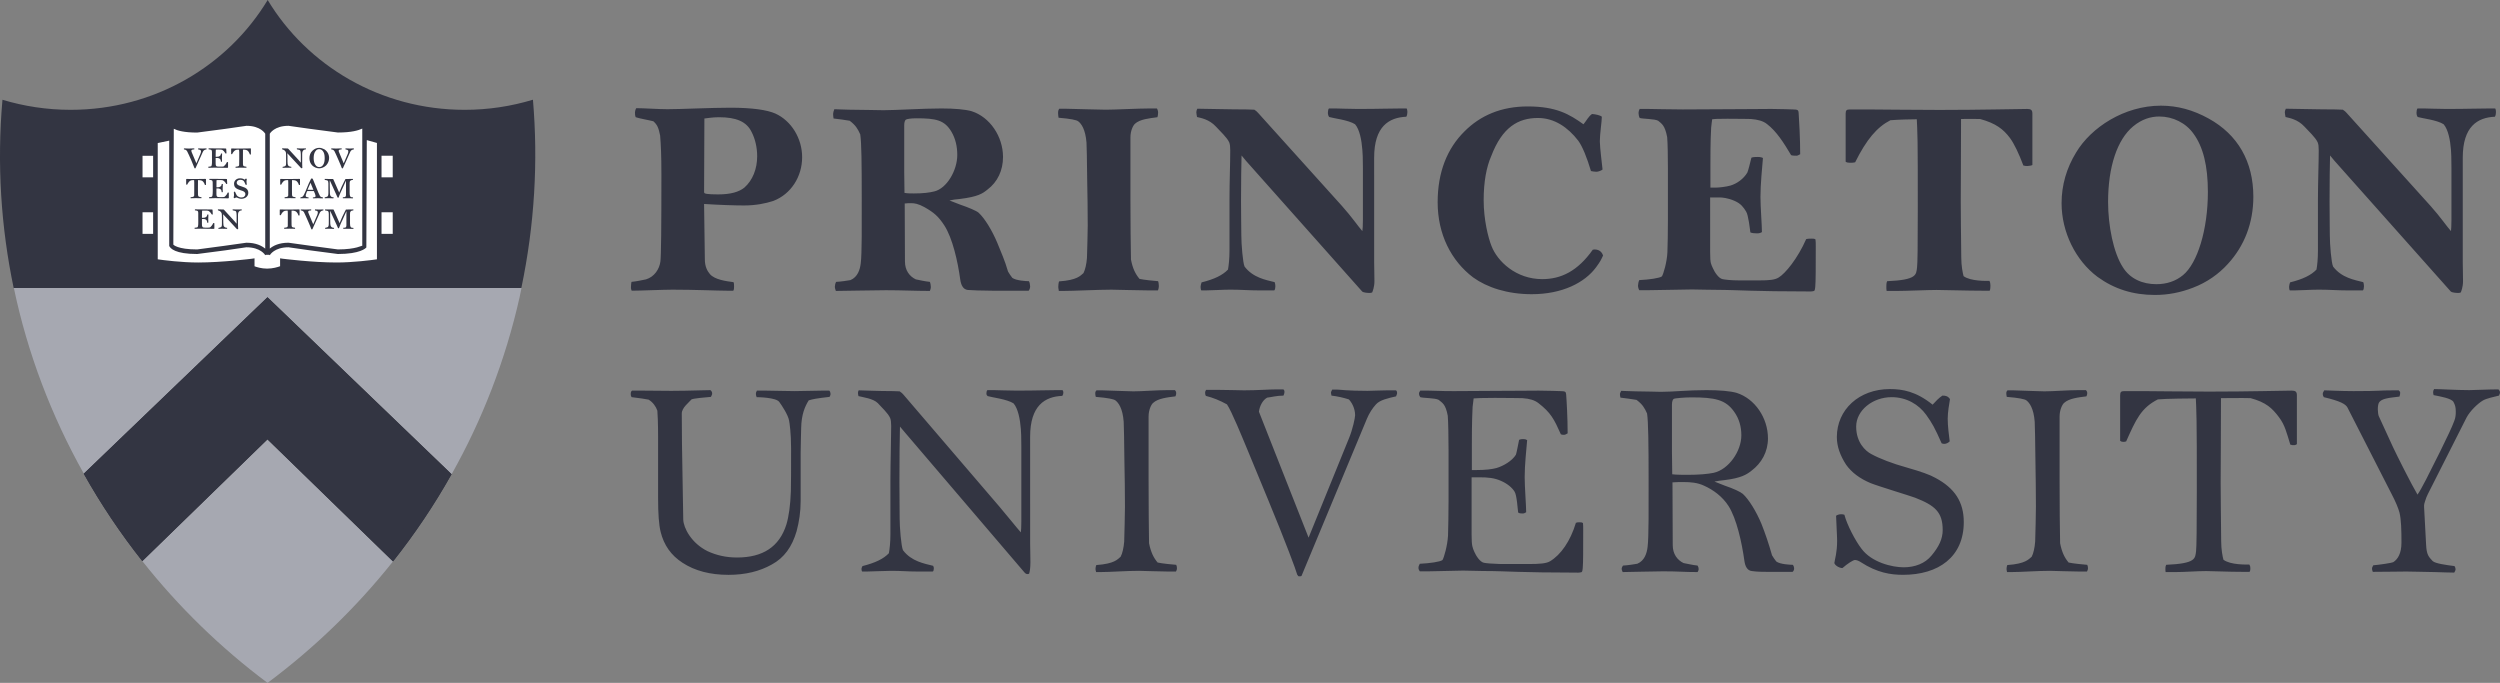 <?xml version="1.0" encoding="utf-8"?>
<!-- Generator: Adobe Illustrator 23.0.3, SVG Export Plug-In . SVG Version: 6.00 Build 0)  -->
<svg version="1.1" id="Layer_1" xmlns="http://www.w3.org/2000/svg" xmlns:xlink="http://www.w3.org/1999/xlink" x="0px" y="0px"
	 viewBox="0 0 800 218.523" enable-background="new 0 0 800 218.523" xml:space="preserve">
<rect x="0" y="0" width="800" height="218.523" fill="#808080" stroke="none"/>
<g>
	<path fill="#A6A8B1" d="M45.534,179.539c11.505,14.54,24.945,27.677,40.082,38.984c14.97-11.16,28.488-24.204,40.143-38.874
		L85.584,140.58L45.534,179.539z"/>
	<path fill="#A6A8B1" d="M26.846,151.601L85.625,95.13l58.896,56.617c9.778-17.385,17.205-36.413,21.776-56.745
		c0.208-0.97,0.377-1.923,0.586-2.882H4.426C8.812,113.053,16.438,133.079,26.846,151.601"/>
	<path fill="#333542" d="M26.808,151.601c5.479,9.765,11.745,19.106,18.729,27.946l40.051-38.965l40.176,39.068
		c6.942-8.74,13.206-18.061,18.72-27.9L85.588,95.13L26.808,151.601z"/>
	<path fill="#333542" d="M125.585,176.885L86.887,139.24l-1.299-1.248L84.3,139.24l-38.582,37.552
		c-6.128-7.944-11.713-16.285-16.605-24.85l56.475-54.225l56.579,54.385C137.237,160.738,131.657,169.061,125.585,176.885"/>
	<path fill="#333542" d="M85.588,95.14l58.896,56.617c-5.515,9.83-11.787,19.143-18.72,27.88L85.588,140.57l-40.051,38.966
		c-6.993-8.832-13.25-18.173-18.729-27.946L85.588,95.14 M85.588,100.256l-54.157,52.01c4.332,7.485,9.196,14.79,14.494,21.756
		l37.089-36.095l2.572-2.502l2.574,2.502l37.223,36.194c5.263-6.91,10.112-14.188,14.478-21.7L85.588,100.256z"/>
	<path fill="#333542" d="M170.541,31.907c-6.907,2.096-14.237,3.235-21.862,3.235c-26.874,0-50.356-14.116-63.022-35.141
		c-12.683,21.024-36.151,35.14-63.037,35.14c-7.603,0-14.939-1.139-21.83-3.215c-1.801,20.517-0.485,40.757,3.585,60.23h162.457
		C171.088,71.85,172.231,51.611,170.541,31.907"/>
	<g enable-background="new    ">
		<g>
			<g>
				<g>
					<defs>
						<rect id="SVGID_1_" x="45.622" y="39.289" width="80.046" height="47.214"/>
					</defs>
					<clipPath id="SVGID_2_">
						<use xlink:href="#SVGID_1_"  overflow="visible"/>
					</clipPath>
					<g clip-path="url(#SVGID_2_)">
						<g>
							<g>
								<defs>
									<rect id="SVGID_3_" x="45.622" y="39.289" width="80.055" height="47.214"/>
								</defs>
								<clipPath id="SVGID_4_">
									<use xlink:href="#SVGID_3_"  overflow="visible"/>
								</clipPath>
								<path clip-path="url(#SVGID_4_)" fill="#FFFFFF" d="M125.672,56.755v-6.91h-4.223v-4.867l-4.425-1.238h-0.322v-4.139
									c0,0-1.525,1.84-8.523,1.84c-6.641,0-10.531-2.145-15.797-2.145c-5.071,0-6.632,2.892-6.632,2.892v1.672h-0.181v-1.672
									c0,0-1.57-2.892-6.619-2.892c-5.279,0-9.169,2.155-15.801,2.155c-6.997,0-8.207-1.829-8.207-1.829v4.349h-0.286
									l-4.794,1.008v4.867h-4.25v6.91h4.25v11.17h-4.25v6.92h4.25v8.589c0,0,7.095,1.1,13.667,1.1
									c7.769,0,12.249-1.118,17.294-1.22v2.179c0,0,2.032,0.998,4.739,0.998c2.744,0,4.91-0.998,4.91-0.998v-2.179
									c5.034,0.102,9.525,1.22,17.33,1.22c6.544,0,13.649-1.1,13.649-1.1v-8.589h4.223v-6.92h-4.223v-11.17h4.222v-0.001H125.672z
									"/>
							</g>
						</g>
					</g>
				</g>
			</g>
		</g>
	</g>
	<path fill="#333542" d="M117.385,43.289l0.01-5.295l-1.281,1.351c-0.009,0.018-1.588,1.591-7.99,1.591l-8.675-1.155l-7.128-0.989
		c-3.912,0-5.862,1.6-6.726,2.56c-0.849-0.959-2.817-2.56-6.715-2.56l-7.122,1.007l-8.665,1.144c-6.302,0-7.617-1.505-7.626-1.515
		l-1.303-1.607l-0.018,2.043v3.631L49,44.576v39.697l0.623,0.092c0.074,0.018,7.233,1.118,13.793,1.118
		c6.471,0,14.138-0.849,16.563-1.127v1.792l0.397,0.213c0.093,0.044,2.222,1.081,5.082,1.081c2.864,0,5.128-1.035,5.22-1.081
		l0.425-0.203v-1.803c2.419,0.277,10.092,1.127,16.59,1.127c6.541,0,13.71-1.1,13.773-1.118l0.624-0.092V44.608L117.385,43.289z
		 M86.337,42.782c0.055-0.093,1.463-2.523,5.986-2.523l6.813,0.961l8.988,1.182c4.36,0,6.573-0.675,7.801-1.256V78.66
		c-0.083-0.184-1.86,1.155-7.801,1.155l-8.675-1.155l-7.128-0.99c-3.089,0-4.91,0.99-5.986,1.878V42.782H86.337z M55.612,41.209
		c1.182,0.591,3.304,1.213,7.483,1.213l8.979-1.184l6.809-0.978c4.484,0,5.903,2.403,5.991,2.523v36.784
		c-1.1-0.904-2.923-1.895-6.047-1.895l-7.122,1.001l-8.61,1.146c-6.302,0-7.617-1.515-7.626-1.536
		C55.469,78.28,55.603,43.713,55.612,41.209 M120.62,82.983c-1.807,0.261-7.557,1.018-12.925,1.018
		c-7.681,0-17.141-1.202-17.232-1.21l-0.832-0.13v2.531c-0.72,0.27-2.319,0.768-4.17,0.768c-1.829,0-3.321-0.497-4.013-0.747v-2.55
		l-0.823,0.13c-0.107,0.007-9.575,1.21-17.205,1.21c-5.377,0-11.136-0.758-12.942-1.018v-37.21c0.67-0.139,2.689-0.572,3.673-0.768
		v33.699c0.356,0.786,1.899,2.578,8.947,2.578l8.918-1.162l6.813-0.99c4.559,0,5.986,2.421,6.056,2.532l0.208-0.13h1.048l0.199,0.13
		c0.055-0.113,1.463-2.532,5.986-2.532l6.813,0.97l8.988,1.183c7.139,0,8.927-1.875,9.108-2.098l0.141-34.354
		c0.937,0.258,2.649,0.731,3.247,0.915v37.236h-0.003V82.983z"/>
	<path fill="#333542" d="M66.064,47.816c-0.578,0.044-0.956,0.35-1.127,0.738l-2.366,5.264c0,0-0.114,0.084-0.179,0.084
		c-0.079,0-0.172-0.084-0.218-0.249c-0.055-0.185-0.35-0.925-0.965-2.365l-0.766-1.709c-0.273-0.637-0.495-1.053-0.569-1.183
		c-0.273-0.47-0.614-0.525-0.992-0.58c-0.046-0.058-0.046-0.113-0.046-0.151c0-0.062,0-0.092,0.036-0.175h0.388
		c0.442,0,0.812,0.047,1.155,0.047c0.387,0,1.03-0.058,1.472-0.058h0.258c0.037,0.01,0.056,0.113,0.056,0.15
		c0,0.034,0,0.127-0.03,0.165c-0.286,0.037-0.937,0.021-0.937,0.425c0,0.083,0.01,0.251,0.056,0.35l1.551,3.697l1.299-3.058
		c0.162-0.353,0.181-0.657,0.181-0.815c0-0.35-0.259-0.497-0.892-0.58c-0.018-0.047-0.044-0.102-0.044-0.151
		c0-0.044,0.027-0.127,0.044-0.185h0.181c0.286,0,0.577,0.058,1.229,0.058c0.114,0,0.559-0.047,0.766-0.047h0.458
		c0.028,0.074,0.055,0.102,0.055,0.157C66.119,47.686,66.093,47.769,66.064,47.816"/>
	<path fill="#333542" d="M72.646,53.709c-1.889,0-2.91-0.044-3.168-0.044c-0.199,0-0.67-0.01-0.895-0.01
		c-0.258,0-0.864,0.037-1.525,0.037l-0.378-0.01c-0.028-0.055-0.028-0.083-0.028-0.138c0-0.047,0-0.113,0.009-0.185
		c0.514-0.037,0.869-0.12,0.956-0.194c0.102-0.129,0.181-0.387,0.209-0.953c0-0.285,0.009-0.6,0.009-0.932
		c0-0.48-0.009-1.063-0.009-1.737v-0.987c-0.019-0.683-0.351-0.683-1.063-0.768c-0.01-0.062-0.028-0.11-0.028-0.154
		c0-0.037,0.018-0.15,0.059-0.168h0.345c0.23,0,0.854,0.018,2.035,0.018c1.076,0,2.126,0.01,2.365,0.01
		c0.139,0,0.559,0.028,0.643,0.028c0.144,0,0.208,0.01,0.208,0.139l0.085,1.402c-0.085,0.056-0.102,0.074-0.176,0.074
		c-0.061,0-0.107,0-0.133-0.018c-0.425-0.712-0.624-0.86-0.946-1.093c-0.111-0.073-0.283-0.127-0.55-0.154
		c-0.084,0-0.301-0.021-0.832-0.021c-0.425,0-0.651,0.021-0.71,0.021c-0.065,0-0.056,0-0.085,0.248
		c-0.009,0.139-0.028,0.436-0.028,1.247v0.805h0.218c0.273,0,0.549-0.019,0.71-0.065c0.236-0.064,0.498-0.23,0.633-0.442
		c0.055-0.076,0.111-0.418,0.144-0.517c0.036-0.028,0.11-0.037,0.197-0.037c0.056,0,0.111,0.01,0.157,0.037
		c-0.019,0.248-0.055,0.731-0.055,1.33c0,0.313,0.028,0.978,0.028,1.238c-0.065,0.044-0.093,0.044-0.17,0.044
		c-0.046,0-0.129,0-0.181-0.007c-0.046-0.538-0.139-0.897-0.587-1.073c-0.245-0.11-0.443-0.138-0.698-0.138
		c-0.125,0-0.286,0.007-0.406,0.028v1.625c0,0.38,0.028,0.611,0.083,0.74c0.037,0.101,0.19,0.313,0.371,0.339
		c0.087,0.021,0.253,0.047,0.578,0.047h0.9c0.227,0,0.556-0.028,0.67-0.093c0.216-0.148,0.795-0.777,0.993-1.34
		c0.096-0.037,0.133-0.037,0.197-0.037c0.046,0,0.105,0.021,0.179,0.047v1.644C72.979,53.691,72.873,53.709,72.646,53.709"/>
	<path fill="#333542" d="M80.143,49.451c-0.046,0-0.107-0.019-0.172-0.019c-0.153-0.387-0.314-0.738-0.461-0.924
		c-0.259-0.325-0.504-0.526-1.155-0.602c-0.144-0.018-0.495-0.018-0.605-0.018l-0.009,2.751c0,0.434,0,0.932,0.009,1.884
		c0.018,0.72,0.328,0.72,1.076,0.823c0.046,0.073,0.055,0.138,0.055,0.175c0,0.065-0.009,0.093-0.037,0.159h-0.273
		c-0.424,0-1.299-0.028-1.57-0.028c-0.188,0-1.137,0.037-1.589,0.037c-0.037-0.076-0.046-0.076-0.046-0.168
		c0-0.037,0.009-0.102,0.028-0.165c1.002-0.074,1.104-0.249,1.131-0.572c0.033-0.196,0.033-1.027,0.033-1.857v-2.265
		c0-0.295-0.022-0.59-0.061-0.775c-0.199,0-0.803,0-0.965,0.076c-0.507,0.185-0.869,0.599-1.257,1.367
		c-0.046,0.007-0.125,0.007-0.153,0.007c-0.065,0-0.12-0.007-0.153-0.044v-1.608c0-0.139,0.013-0.185,0.181-0.185
		c0.153,0,0.378,0.018,0.683,0.018c0.227,0,1.137,0.01,2.268,0.01c1.497,0,2.605-0.037,2.888-0.037c0.153,0,0.253,0,0.304,0.055
		c0.019,0.028,0,0.139,0,0.222v1.598C80.272,49.431,80.198,49.451,80.143,49.451"/>
	<path fill="#333542" d="M65.761,59.206c-0.055,0-0.107-0.021-0.19-0.021c-0.133-0.387-0.289-0.738-0.461-0.922
		c-0.24-0.325-0.504-0.528-1.146-0.6c-0.151-0.021-0.503-0.021-0.605-0.021l-0.018,2.753c0,0.434,0,0.934,0.018,1.884
		c0.01,0.719,0.342,0.719,1.085,0.833c0.05,0.065,0.05,0.129,0.05,0.165c0,0.064,0,0.092-0.033,0.157h-0.273
		c-0.442,0-1.316-0.028-1.57-0.028c-0.188,0-1.136,0.037-1.607,0.037c-0.019-0.076-0.028-0.076-0.028-0.168
		c0-0.036,0.009-0.099,0.019-0.157c0.992-0.083,1.094-0.258,1.144-0.58c0.01-0.196,0.01-1.024,0.01-1.857v-2.262
		c0-0.298,0-0.591-0.037-0.777c-0.203,0-0.817,0-0.989,0.076c-0.498,0.185-0.849,0.6-1.238,1.367
		c-0.055,0.007-0.13,0.007-0.172,0.007c-0.055,0-0.101-0.007-0.148-0.044V57.44c0-0.139,0.028-0.185,0.188-0.185
		c0.157,0,0.375,0.018,0.68,0.018c0.234,0,1.144,0.01,2.281,0.01c1.474,0,2.602-0.037,2.882-0.037c0.153,0,0.253,0,0.305,0.055
		c0.018,0.03,0,0.139,0,0.222v1.598C65.875,59.185,65.815,59.206,65.761,59.206"/>
	<path fill="#333542" d="M72.876,63.463c-1.869,0-2.913-0.044-3.158-0.044c-0.199,0-0.661-0.01-0.906-0.01
		c-0.249,0-0.863,0.037-1.515,0.037l-0.369-0.01c-0.037-0.055-0.046-0.083-0.046-0.138c0-0.047,0-0.113,0.028-0.178
		c0.513-0.044,0.869-0.127,0.937-0.203c0.119-0.129,0.179-0.387,0.208-0.943c0.01-0.295,0.03-0.609,0.03-0.943
		c0-0.48-0.019-1.053-0.019-1.736c0-0.5-0.01-0.784-0.01-0.989c-0.018-0.673-0.332-0.673-1.039-0.765
		c-0.033-0.065-0.05-0.113-0.05-0.157c0-0.037,0.028-0.139,0.079-0.157h0.328c0.249,0,0.855,0.018,2.037,0.018
		c1.096,0,2.126,0.01,2.384,0.01c0.12,0,0.557,0.018,0.623,0.018c0.162,0,0.216,0.01,0.216,0.139l0.074,1.413
		c-0.074,0.047-0.101,0.065-0.175,0.065c-0.042,0-0.087,0-0.133-0.018c-0.406-0.712-0.605-0.849-0.947-1.09
		c-0.114-0.076-0.262-0.13-0.531-0.148c-0.082,0-0.299-0.021-0.849-0.021c-0.424,0-0.649,0.021-0.697,0.021
		c-0.079,0-0.07,0-0.096,0.24c0,0.148-0.009,0.433-0.009,1.245v0.805h0.197c0.283,0,0.56-0.018,0.713-0.064
		c0.253-0.065,0.498-0.23,0.642-0.443c0.046-0.074,0.111-0.418,0.133-0.517c0.056-0.028,0.13-0.047,0.196-0.047
		c0.068,0,0.133,0.019,0.17,0.047c-0.009,0.251-0.065,0.731-0.065,1.33c0,0.314,0.037,0.98,0.037,1.236
		c-0.074,0.047-0.083,0.047-0.172,0.047c-0.055,0-0.129,0-0.188-0.01c-0.046-0.535-0.12-0.897-0.587-1.073
		c-0.245-0.11-0.443-0.138-0.679-0.138c-0.125,0-0.291,0.007-0.415,0.028v1.635c0,0.378,0.028,0.6,0.074,0.731
		c0.05,0.099,0.199,0.311,0.371,0.342c0.087,0.018,0.262,0.044,0.577,0.044h0.921c0.225,0,0.535-0.028,0.651-0.093
		c0.236-0.148,0.812-0.775,1.011-1.34c0.079-0.037,0.133-0.037,0.181-0.037c0.046,0,0.125,0.021,0.179,0.047v1.644
		C73.21,63.446,73.103,63.463,72.876,63.463"/>
	<path fill="#333542" d="M77.26,63.61c-0.522,0-1.09-0.203-1.441-0.378c-0.055-0.027-0.175-0.055-0.234-0.055
		c-0.065,0-0.255,0.099-0.454,0.248c-0.151,0-0.323-0.073-0.369-0.193c0-0.119,0.126-0.507,0.126-0.758
		c0-0.148-0.052-0.86-0.059-1.008c0.059-0.093,0.17-0.138,0.268-0.138h0.101c0.133,0.268,0.388,0.943,0.578,1.21
		c0.397,0.442,0.965,0.655,1.382,0.655c0.465,0,0.812-0.083,1.011-0.305c0.286-0.277,0.351-0.442,0.351-0.747
		c0-0.222-0.046-0.425-0.181-0.565c-0.162-0.203-0.291-0.285-0.642-0.46c-0.286-0.13-1.238-0.371-1.589-0.565
		c-0.433-0.193-0.642-0.377-0.858-0.6c-0.268-0.332-0.36-0.784-0.36-1.136c0-0.999,0.786-1.757,1.908-1.757
		c0.421,0,0.992,0.058,1.487,0.434c0.101-0.11,0.236-0.24,0.369-0.35c0.179,0,0.299,0.099,0.319,0.165
		c-0.019,0.139-0.093,0.537-0.093,0.849c0,0.168,0.093,0.823,0.093,0.932c-0.064,0.028-0.139,0.076-0.245,0.076
		c-0.028,0-0.074-0.01-0.101-0.018c-0.181-0.305-0.341-0.815-0.531-1.09c-0.282-0.39-0.683-0.528-1.238-0.528
		c-0.615,0-1.118,0.397-1.118,0.924c0,0.51,0.415,0.758,0.758,0.915c0.262,0.092,0.577,0.222,0.937,0.332
		c0.461,0.157,0.812,0.277,0.992,0.371c0.725,0.38,1.03,0.915,1.03,1.646C79.454,62.873,78.416,63.61,77.26,63.61"/>
	<path fill="#333542" d="M68.267,73.237c-1.893,0-2.913-0.047-3.169-0.047c-0.197,0-0.673-0.007-0.9-0.007
		c-0.253,0-0.858,0.034-1.52,0.034L62.3,73.21c-0.033-0.055-0.033-0.084-0.033-0.139c0-0.044,0-0.12,0.013-0.185
		c0.508-0.034,0.869-0.12,0.953-0.193c0.107-0.139,0.181-0.387,0.208-0.953c0-0.285,0.009-0.6,0.009-0.932
		c0-0.48-0.009-1.063-0.009-1.737v-0.986c-0.019-0.685-0.347-0.685-1.057-0.768c-0.01-0.064-0.028-0.11-0.028-0.157
		c0-0.036,0.018-0.148,0.055-0.165h0.351c0.225,0,0.849,0.018,2.032,0.018c1.081,0,2.129,0.01,2.365,0.01
		c0.142,0,0.559,0.018,0.646,0.018c0.138,0,0.208,0.01,0.208,0.148l0.084,1.405c-0.084,0.047-0.102,0.074-0.181,0.074
		c-0.056,0-0.102,0-0.135-0.028c-0.425-0.703-0.623-0.849-0.941-1.082c-0.117-0.073-0.288-0.138-0.55-0.157
		c-0.087,0-0.305-0.018-0.832-0.018c-0.43,0-0.655,0.018-0.71,0.018c-0.065,0-0.056,0-0.085,0.251
		c-0.009,0.139-0.033,0.434-0.033,1.247v0.805h0.222c0.273,0,0.546-0.019,0.706-0.065c0.236-0.064,0.504-0.24,0.633-0.445
		c0.061-0.073,0.117-0.415,0.144-0.517c0.036-0.036,0.116-0.055,0.199-0.055c0.055,0,0.116,0.019,0.162,0.055
		c-0.019,0.249-0.055,0.722-0.055,1.33c0,0.314,0.028,0.97,0.028,1.239c-0.07,0.044-0.098,0.044-0.172,0.044
		c-0.046,0-0.133,0-0.179-0.01c-0.046-0.535-0.144-0.895-0.587-1.081c-0.245-0.102-0.443-0.129-0.703-0.129
		c-0.12,0-0.28,0.01-0.406,0.028v1.628c0,0.378,0.033,0.611,0.087,0.738c0.037,0.093,0.19,0.314,0.371,0.342
		c0.083,0.018,0.253,0.047,0.578,0.047h0.895c0.228,0,0.56-0.031,0.676-0.093c0.216-0.148,0.795-0.777,0.992-1.351
		c0.093-0.037,0.13-0.037,0.199-0.037c0.046,0,0.102,0.021,0.179,0.055v1.646C68.599,73.218,68.493,73.237,68.267,73.237"/>
	<path fill="#333542" d="M77.347,67.315c-0.637,0.028-1.182,0.38-1.182,1.386l-0.009,3.198c0,0.129,0.055,1.035,0.055,1.385
		c-0.107,0.047-0.208,0.093-0.253,0.093c-0.042,0-0.098-0.044-0.172-0.093l-4.392-4.729l0.042,0.962l0.019,1.745
		c0,0.13,0.028,0.463,0.055,0.713c0.03,0.394,0.153,0.514,0.325,0.654c0.208,0.193,0.563,0.251,0.832,0.279
		c0.028,0.044,0.037,0.093,0.037,0.138c0,0.019-0.01,0.113-0.056,0.168h-0.474c-0.406,0-0.716-0.01-1.133-0.01
		c-0.286,0-0.664,0.027-0.937,0.027h-0.208c-0.009-0.044-0.009-0.12-0.009-0.148c0-0.037,0-0.082,0.028-0.157
		c0.31-0.028,0.812-0.175,0.993-0.434c0.073-0.154,0.102-0.442,0.102-0.747v-2.236c0-0.36-0.019-0.546-0.03-0.898
		c-0.018-0.285-0.073-0.507-0.225-0.673c-0.009-0.047-0.151-0.185-0.301-0.332c-0.133-0.12-0.485-0.213-0.701-0.305
		c-0.03-0.055-0.037-0.129-0.037-0.129c0-0.055,0.009-0.13,0.037-0.175h0.16c0.133,0,0.812,0.037,1.325,0.037h0.301
		c0.055,0.028,0.162,0.083,0.188,0.138l3.255,3.556c0.246,0.258,0.563,0.627,0.735,0.858v-2.578c0-0.332-0.019-0.58-0.037-0.71
		c-0.028-0.259-0.074-0.5-0.181-0.657c-0.101-0.175-0.707-0.248-1.02-0.323c-0.037-0.055-0.037-0.129-0.037-0.193
		c0-0.03,0-0.064,0.019-0.129h0.188c0.299,0,0.795,0.044,1.096,0.044c0.749,0,0.974-0.028,1.353-0.028h0.248
		c0.028,0.055,0.028,0.113,0.028,0.157C77.375,67.205,77.375,67.27,77.347,67.315"/>
	<path fill="#333542" d="M97.884,47.787c-0.627,0.031-1.182,0.38-1.182,1.395v3.187c0,0.129,0.046,1.035,0.046,1.388
		c-0.087,0.044-0.208,0.099-0.253,0.099c-0.042,0-0.079-0.055-0.17-0.099l-4.392-4.73l0.059,0.97L92,51.73
		c0,0.141,0.028,0.463,0.046,0.712c0.046,0.399,0.153,0.517,0.325,0.666c0.225,0.185,0.587,0.24,0.832,0.268
		c0.028,0.044,0.037,0.102,0.037,0.147c0,0.021-0.01,0.102-0.037,0.159h-0.494c-0.388,0-0.707-0.01-1.131-0.01
		c-0.288,0-0.655,0.028-0.921,0.028h-0.208c-0.019-0.044-0.028-0.12-0.028-0.148s0-0.073,0.036-0.157
		c0.299-0.028,0.803-0.175,0.984-0.433c0.083-0.157,0.102-0.445,0.102-0.75v-2.225c0-0.371,0-0.554-0.019-0.906
		c-0.009-0.277-0.083-0.51-0.216-0.664c-0.028-0.047-0.153-0.196-0.319-0.342c-0.125-0.11-0.485-0.213-0.701-0.305
		c-0.01-0.055-0.03-0.129-0.03-0.129c0-0.046,0.019-0.127,0.03-0.175h0.17c0.125,0,0.803,0.037,1.316,0.037h0.301
		c0.055,0.028,0.162,0.092,0.199,0.138l3.264,3.556c0.246,0.258,0.559,0.627,0.725,0.86v-2.576c0-0.325-0.028-0.583-0.046-0.703
		c-0.009-0.268-0.074-0.507-0.181-0.666c-0.101-0.168-0.706-0.249-1.011-0.325c-0.028-0.055-0.046-0.127-0.046-0.182
		c0-0.03,0-0.074,0.036-0.139h0.19c0.305,0,0.784,0.047,1.085,0.047c0.74,0,0.989-0.03,1.362-0.03h0.231
		c0.027,0.065,0.046,0.123,0.046,0.157C97.93,47.675,97.91,47.741,97.884,47.787"/>
	<path fill="#333542" d="M104.354,52.934c-0.605,0.59-1.445,0.932-2.221,0.932c-0.74,0-1.589-0.316-2.176-0.888
		c-0.655-0.627-0.937-1.46-0.937-2.375c0-0.885,0.282-1.727,0.937-2.356c0.689-0.655,1.438-0.943,2.196-0.943
		c0.54,0,1.039,0.157,1.643,0.473c0.956,0.618,1.524,1.643,1.524,2.771C105.32,51.419,104.97,52.296,104.354,52.934 M103.343,48.378
		c-0.305-0.408-0.683-0.655-1.238-0.655c-0.523,0-0.855,0.24-1.155,0.655c-0.371,0.47-0.578,1.236-0.578,2.207
		c0,0.953,0.208,1.7,0.55,2.17c0.319,0.463,0.679,0.703,1.229,0.703c0.66,0,1.039-0.323,1.343-0.858
		c0.282-0.473,0.406-1.137,0.406-1.997C103.902,49.571,103.704,48.848,103.343,48.378"/>
	<path fill="#333542" d="M113.2,47.816c-0.557,0.044-0.937,0.35-1.103,0.738l-2.365,5.264c0,0-0.116,0.084-0.19,0.084
		c-0.077,0-0.181-0.084-0.222-0.249c-0.055-0.185-0.337-0.925-0.974-2.365l-0.752-1.709c-0.279-0.637-0.485-1.053-0.56-1.183
		c-0.295-0.47-0.623-0.525-0.992-0.58c-0.068-0.058-0.068-0.113-0.068-0.151c0-0.062,0-0.092,0.05-0.175h0.388
		c0.433,0,0.803,0.047,1.14,0.047c0.388,0,1.035-0.058,1.487-0.058h0.243c0.062,0.01,0.08,0.113,0.08,0.15
		c0,0.034,0,0.127-0.043,0.165c-0.289,0.037-0.932,0.021-0.932,0.425c0,0.083,0,0.251,0.055,0.35l1.543,3.697l1.312-3.058
		c0.142-0.353,0.163-0.657,0.163-0.815c0-0.35-0.255-0.497-0.888-0.58c-0.018-0.047-0.037-0.102-0.037-0.151
		c0-0.044,0.019-0.127,0.037-0.185h0.179c0.283,0,0.578,0.058,1.238,0.058c0.107,0,0.559-0.047,0.777-0.047h0.452
		c0.028,0.074,0.034,0.102,0.034,0.157C113.255,47.686,113.248,47.769,113.2,47.816"/>
	<path fill="#333542" d="M95.847,59.206c-0.056,0-0.102-0.021-0.184-0.021c-0.133-0.387-0.296-0.738-0.465-0.922
		c-0.237-0.325-0.498-0.528-1.147-0.6c-0.147-0.021-0.498-0.021-0.605-0.021l-0.018,2.753c0,0.434,0,0.934,0.018,1.884
		c0.009,0.719,0.342,0.719,1.09,0.833c0.046,0.065,0.046,0.129,0.046,0.165c0,0.064,0,0.092-0.028,0.157h-0.277
		c-0.443,0-1.312-0.028-1.567-0.028c-0.188,0-1.136,0.037-1.611,0.037c-0.019-0.076-0.027-0.076-0.027-0.168
		c0-0.036,0.009-0.099,0.019-0.157c0.992-0.083,1.098-0.258,1.144-0.58c0.009-0.196,0.009-1.024,0.009-1.857v-2.262
		c0-0.298,0-0.591-0.036-0.777c-0.199,0-0.814,0-0.984,0.076c-0.504,0.185-0.849,0.6-1.239,1.367
		c-0.059,0.007-0.133,0.007-0.17,0.007c-0.056,0-0.107-0.007-0.153-0.044V57.44c0-0.139,0.028-0.185,0.188-0.185
		c0.162,0,0.378,0.018,0.679,0.018c0.242,0,1.146,0.01,2.283,0.01c1.478,0,2.6-0.037,2.886-0.037c0.148,0,0.255,0,0.301,0.055
		c0.018,0.03,0,0.139,0,0.222v1.598C95.962,59.185,95.908,59.206,95.847,59.206"/>
	<path fill="#333542" d="M103.317,63.474h-0.495c-0.308,0-0.679-0.047-1.048-0.047c-0.596,0-1.334,0.047-1.626,0.047
		c-0.028-0.037-0.046-0.093-0.046-0.175c0-0.028,0.019-0.093,0.036-0.129c0.605-0.028,0.841-0.13,0.841-0.38
		c0-0.099,0-0.302-0.19-0.803c-0.19-0.463-0.282-0.666-0.334-0.784c-0.018-0.047-0.036-0.065-0.166-0.065h-1.967
		c-0.125,0.148-0.286,0.591-0.458,1.192c-0.046,0.157-0.046,0.305-0.046,0.36c0,0.202,0.19,0.433,0.882,0.452
		c0.046,0.065,0.046,0.129,0.046,0.157c0,0.055,0,0.099-0.019,0.157h-0.17c-0.467,0-0.587-0.031-1.081-0.031
		c-0.319,0-1.076,0.031-1.33,0.031c-0.024-0.058-0.043-0.076-0.043-0.141c0-0.037,0-0.083,0.043-0.147
		c0.365-0.093,0.707-0.185,0.887-0.473c0.098-0.127,0.425-0.71,0.786-1.604c0.351-0.833,0.775-1.886,0.956-2.32
		c0.255-0.546,0.351-0.72,0.436-0.904c0.125-0.279,0.276-0.556,0.322-0.655c0.065-0.076,0.199-0.113,0.255-0.113
		c0.096,0,0.227,0.055,0.273,0.13c0.061,0.11,0.125,0.23,0.142,0.305c0.36,0.86,0.642,1.625,1.1,2.688
		c0.227,0.537,0.337,0.888,0.587,1.442c0.172,0.35,0.273,0.627,0.443,0.943c0.236,0.47,0.605,0.47,0.983,0.572
		c0.009,0.044,0.055,0.092,0.055,0.136C103.372,63.38,103.343,63.409,103.317,63.474 M99.379,58.521h-0.018
		c-0.135,0.251-0.362,0.777-0.443,1.018c-0.323,0.803-0.449,1.081-0.504,1.19h1.857C100.138,60.35,99.652,59.213,99.379,58.521"/>
	<path fill="#333542" d="M112.942,63.463l-2.528-0.028h-0.692c-0.018-0.055-0.037-0.12-0.037-0.157c0-0.083,0.019-0.093,0.052-0.157
		c0.138-0.007,0.47,0,0.623-0.062c0.262-0.113,0.36-0.371,0.36-0.75v-3.62v-0.86h-0.012l-1.322,2.92
		c-0.153,0.311-0.322,0.654-0.465,1.007c-0.299,0.673-0.452,1.136-0.546,1.413c-0.052,0.11-0.144,0.11-0.199,0.11
		c-0.087,0-0.142-0.028-0.188-0.165c-0.172-0.38-0.296-0.627-0.351-0.777l-2.072-4.572h-0.046v1.165l0.046,2.91
		c0,0.895,0.457,1.313,1.164,1.313c0.028,0.044,0.061,0.127,0.061,0.147c0,0.037-0.01,0.093-0.042,0.148
		c-0.046,0-0.19,0.018-0.319,0.018c-0.089,0-0.541-0.044-1.21-0.044c-0.181,0-0.577,0.018-0.873,0.018h-0.425
		c-0.019-0.055-0.028-0.099-0.028-0.157c0-0.007,0.009-0.083,0.028-0.127c0.181-0.037,0.786-0.185,0.91-0.316
		c0.13-0.139,0.253-0.387,0.253-1.017v-1.457v-1.737c-0.018-0.507-0.074-0.712-0.323-0.878c-0.102-0.065-0.491-0.11-0.823-0.168
		c-0.037-0.055-0.046-0.12-0.046-0.165c0-0.037,0.009-0.102,0.046-0.168c0.236,0,0.67,0.027,1.109,0.027h1.511
		c0.07,0.037,0.087,0.076,0.133,0.159l1.853,4.212l0.332-0.839c0.296-0.676,0.712-1.711,1.297-2.79
		c0.139-0.249,0.292-0.562,0.38-0.729l2.366-0.037c0.028,0.055,0.055,0.102,0.055,0.157s-0.01,0.092-0.047,0.147
		c-0.258,0.055-0.7,0.055-0.918,0.408c-0.076,0.13-0.126,0.23-0.126,0.738v3.012c0,1.155,0.295,1.275,0.43,1.351
		c0.073,0.055,0.433,0.093,0.633,0.093c0.028,0.062,0.044,0.099,0.044,0.165C112.987,63.391,112.96,63.409,112.942,63.463"/>
	<path fill="#333542" d="M95.704,68.971c-0.055,0-0.101-0.021-0.19-0.021c-0.129-0.387-0.291-0.738-0.463-0.915
		c-0.234-0.322-0.504-0.525-1.144-0.611c-0.153-0.018-0.5-0.018-0.605-0.018l-0.019,2.753c0,0.445,0,0.943,0.019,1.895
		c0.009,0.72,0.341,0.72,1.09,0.823c0.046,0.065,0.046,0.138,0.046,0.175c0,0.065,0,0.093-0.028,0.157h-0.277
		c-0.443,0-1.312-0.027-1.571-0.027c-0.188,0-1.131,0.034-1.607,0.034c-0.018-0.073-0.028-0.073-0.028-0.165
		c0-0.037,0.009-0.11,0.019-0.168c0.992-0.073,1.098-0.248,1.144-0.572c0.01-0.203,0.01-1.024,0.01-1.858V68.18
		c0-0.285,0-0.58-0.037-0.775c-0.199,0-0.812,0-0.984,0.083c-0.504,0.185-0.849,0.602-1.236,1.367
		c-0.059,0.012-0.133,0.012-0.172,0.012c-0.059,0-0.107-0.01-0.153-0.047v-1.607c0-0.138,0.027-0.193,0.19-0.193
		c0.162,0,0.378,0.018,0.679,0.018c0.24,0,1.144,0.021,2.281,0.021c1.474,0,2.602-0.047,2.888-0.047c0.148,0,0.253,0,0.301,0.065
		c0.018,0.028,0,0.138,0,0.222v1.598C95.819,68.95,95.764,68.971,95.704,68.971"/>
	<path fill="#333542" d="M103.444,67.343c-0.559,0.047-0.937,0.353-1.109,0.741l-2.365,5.254c0,0-0.11,0.093-0.188,0.093
		c-0.074,0-0.181-0.093-0.218-0.248c-0.055-0.194-0.341-0.925-0.974-2.365l-0.758-1.709c-0.274-0.637-0.48-1.053-0.554-1.183
		c-0.295-0.48-0.627-0.528-0.998-0.583c-0.065-0.055-0.065-0.11-0.065-0.147c0-0.065,0-0.102,0.046-0.175h0.388
		c0.439,0,0.803,0.037,1.144,0.037c0.387,0,1.03-0.047,1.487-0.047h0.245c0.055,0.01,0.074,0.102,0.074,0.148
		c0,0.037,0,0.129-0.037,0.168c-0.291,0.037-0.937,0.018-0.937,0.425c0,0.073,0,0.251,0.061,0.35l1.539,3.687l1.316-3.049
		c0.142-0.35,0.162-0.655,0.162-0.812c0-0.35-0.253-0.507-0.892-0.583c-0.018-0.044-0.037-0.099-0.037-0.147
		c0-0.046,0.019-0.138,0.037-0.185h0.181c0.286,0,0.578,0.047,1.242,0.047c0.101,0,0.559-0.037,0.777-0.037h0.452
		c0.028,0.065,0.037,0.093,0.037,0.157C103.502,67.213,103.492,67.298,103.444,67.343"/>
	<path fill="#333542" d="M113.073,73.237l-2.51-0.028h-0.706c-0.025-0.055-0.025-0.12-0.025-0.157c0-0.092,0-0.102,0.033-0.168
		c0.148-0.007,0.473,0,0.643-0.055c0.245-0.11,0.342-0.371,0.342-0.747V68.46c0,0,0.018-0.673,0.018-0.857h-0.028l-1.308,2.91
		c-0.17,0.322-0.323,0.664-0.483,1.014c-0.292,0.664-0.454,1.137-0.547,1.405c-0.028,0.12-0.133,0.12-0.197,0.12
		c-0.079,0-0.135-0.027-0.19-0.175c-0.162-0.38-0.279-0.62-0.334-0.777l-2.092-4.563h-0.046v1.162l0.046,2.91
		c0.024,0.888,0.458,1.302,1.182,1.302c0.033,0.047,0.042,0.139,0.042,0.157c0,0.037,0,0.092-0.031,0.147
		c-0.056,0-0.176,0.021-0.329,0.021c-0.087,0-0.531-0.047-1.192-0.047c-0.199,0-0.596,0.021-0.882,0.021h-0.417
		c-0.028-0.055-0.046-0.102-0.046-0.157c0-0.009,0.019-0.092,0.046-0.139c0.162-0.034,0.775-0.175,0.91-0.302
		c0.111-0.139,0.236-0.39,0.236-1.017l0.009-1.471l-0.009-1.727c-0.018-0.507-0.065-0.71-0.323-0.878
		c-0.101-0.073-0.491-0.12-0.812-0.165c-0.037-0.055-0.056-0.12-0.056-0.168c0-0.036,0.019-0.11,0.056-0.175
		c0.225,0,0.683,0.028,1.098,0.028h1.533c0.046,0.037,0.074,0.084,0.111,0.168l1.857,4.203l0.345-0.839
		c0.277-0.666,0.712-1.7,1.297-2.79c0.126-0.24,0.283-0.554,0.38-0.729l2.345-0.037c0.03,0.055,0.074,0.113,0.074,0.168
		s-0.028,0.093-0.065,0.148c-0.236,0.044-0.692,0.044-0.9,0.405c-0.074,0.12-0.142,0.233-0.142,0.74v3.012
		c0,1.155,0.295,1.275,0.437,1.348c0.065,0.047,0.425,0.083,0.624,0.083c0.044,0.065,0.055,0.113,0.055,0.178
		C113.128,73.163,113.099,73.182,113.073,73.237"/>
	<path fill="#333542" d="M798.707,35.823c0-0.314-0.073-0.878-0.24-1.116h-1.847c-4.028,0-6.586,0.157-13.839,0.157
		c-2.493,0-6.208-0.157-7.076-0.157h-2.087c-0.261,0.157-0.333,1.045-0.333,1.367c0,0.405,0.073,1.042,0.405,1.374
		c1.294,0.408,6.191,0.943,8.276,2.32c1.46,1.7,2.108,5.063,2.348,8.213c0.073,1.192,0.148,2.403,0.148,5.7v16.812
		c0,1.933-0.076,2.578-0.148,3.464c-1.379-1.533-3.298-4.425-6.521-8.038l-26.865-29.781c-0.24-0.316-0.719-0.722-1.217-1.035
		c-0.637,0-1.764-0.083-2.402-0.083c-5.154,0-14.485-0.233-15.836-0.233c-0.175,0.314-0.333,0.795-0.333,1.116
		c0,0.168,0.157,1.296,0.233,1.543c1.21,0.305,3.86,0.713,6.032,3.051c1.291,1.439,3.544,3.456,4.256,5.063
		c0.258,0.583,0.333,1.45,0.333,2.576c0,4.166-0.251,10.049-0.251,15.666v16.35c0,2.652-0.219,4.75-0.468,6.108
		c-1.691,1.774-4.261,3.058-8.453,4.102c-0.148,0.415-0.314,1.042-0.314,1.439c0,0.251,0.076,1.063,0.24,1.128h1.534
		c1.607,0,5.301-0.24,7.712-0.24c3.547,0,5.951,0.24,9.247,0.24h4.84c0.314-0.065,0.387-1.045,0.387-1.358
		c0-0.325-0.073-0.97-0.239-1.285c-2.809-0.72-6.91-1.376-9.643-4.987c-0.572-1.21-1.045-7.171-1.045-9.987
		c0-2.568-0.083-6.097-0.083-10.854c0-6.355,0.083-11.897,0.159-14.704c0.488,0.553,1.042,1.272,1.451,1.745l37.163,41.763
		c0.397,0.399,1.847,0.48,2.253,0.48c0.39,0,0.637,0,0.969-0.157c0.148-0.397,0.712-1.7,0.712-3.61c0-2.338-0.083-4.768-0.083-5.961
		V50.467c0-10.06,4.757-12.868,10.3-13.118C798.635,36.941,798.707,36.231,798.707,35.823 M706.522,61.403
		c0,12.147-3.368,22.865-7.952,26.635c-2.347,1.941-5.229,2.9-8.545,2.9c-4.499,0-8.434-1.774-10.69-5.387
		c-3.048-4.664-4.747-13.357-4.747-20.922c0-11.188,2.882-19.955,8.056-24.222c2.735-2.244,5.525-3.122,8.352-3.122
		c4.36,0,8.534,2.087,10.955,5.543C705.001,47.011,706.522,53.043,706.522,61.403 M721.07,62.939
		c0-11.252-4.971-19.853-14.316-25.016c-4.98-2.745-9.961-4.109-15.271-4.109c-11.742,0-22.367,7.003-27.124,14.976
		c-3.058,4.987-4.655,10.447-4.655,16.23c0,9.258,4.499,18.347,11.502,23.574c5.31,3.872,11.342,5.792,18.345,5.792
		c4.266,0,8.287-0.795,12.221-2.327c4.434-1.69,8.213-4.349,11.188-7.649C718.191,78.698,721.07,71.381,721.07,62.939
		 M650.365,52.803V36.387c0-1.21-0.461-1.522-1.68-1.522c-2.412,0-15.114,0.313-27.991,0.313c-9.977,0-18.262-0.154-22.761-0.154
		h-5.967c-1.035,0-1.358,0.248-1.358,1.365v15.364c0.323,0.248,0.878,0.332,1.293,0.332c0.323,0,1.451,0,1.764-0.178
		c3.62-7.297,7.003-11.25,11.261-13.429c2.412-0.222,7.159-0.314,8.451-0.314c0.076,0.888,0.159,3.705,0.243,7.067
		c0.073,5.801,0.073,8.294,0.073,21.967c0,11.842-0.073,17.137-0.24,18.419c-0.316,2.246,0.083,3.955-9.569,4.363
		c-0.251,0.551-0.251,1.19-0.251,1.826c0,0.325,0,0.98,0.093,1.296h3.122c2.983,0,9.984-0.316,12.887-0.316
		c2.326,0,9.809,0.24,14.707,0.24h2.252c0.24-0.397,0.24-1.285,0.24-1.683c0-0.498-0.073-1.053-0.313-1.457
		c-0.888,0-6.041,0.154-8.276-1.525c-0.251-0.888-0.74-3.214-0.74-6.042c-0.073-8.683-0.164-11.972-0.164-17.772
		c0-7.485,0.093-12.547,0.093-26.468c1.125,0,3.702-0.076,6.103,0c4.997,1.367,7.418,3.223,9.581,6.115
		c1.356,1.849,2.827,4.98,4.259,8.767c0.488,0.157,0.894,0.157,1.358,0.157C649.166,53.119,650.209,52.96,650.365,52.803
		 M581.045,78.946c0-1.118,0-1.614-0.093-2.335c-0.405-0.251-0.562-0.251-1.199-0.251c-0.572,0-1.202,0-1.782,0.165
		c-2.725,6.2-6.669,11.029-8.843,12.304c-1.201,0.74-3.048,0.897-6.039,0.897h-6.578c-2.576,0-4.602-0.24-5.313-0.406
		c-1.208-0.24-2.504-2.17-3.058-3.464c-0.572-1.358-0.895-1.358-0.895-5.07V63.179h2.984c0.814,0,2.737,0.157,4.895,1.127
		c2.025,0.895,2.828,2.087,3.623,3.38c0.74,1.116,1.208,5.541,1.367,6.68c0.405,0.23,1.45,0.311,2.105,0.311
		c0.63,0,1.035-0.083,1.6-0.405c0-2.181-0.471-8.038-0.471-11.273c0-4.017,0.554-9.56,0.795-12.442
		c-0.323-0.175-0.795-0.332-1.607-0.332c-0.563,0-1.608,0-2.087,0.24c-0.24,1.127-1.128,4.499-1.296,4.747
		c-1.199,2.025-3.303,3.547-5.467,4.185c-1.444,0.39-3.548,0.637-4.658,0.637h-1.691v-7.473c0-7.732,0.157-10.217,0.233-11.677
		c0.083-0.953,0.24-2.006,0.334-2.725c0.719-0.083,1.125-0.157,4.822-0.157c4.655,0,6.834,0.076,7.555,0.076
		c2.255,0.175,3.945,0.645,5.156,1.614c3.058,2.33,5.377,6.014,7.722,9.959c0.482,0.175,1.285,0.175,1.693,0.175
		c0.48,0,0.563-0.175,1.21-0.48c0-4.925-0.344-11.27-0.5-13.275c-0.073-0.805-0.23-1.053-1.838-1.053
		c-0.657,0-3.705-0.157-6.919-0.157c-4.584,0-6.449,0.083-13.45,0.083c-3.77,0-11.575,0.076-14.872,0.076
		c-4.822,0-8.933-0.157-11.031-0.157h-2.734c-0.239,0.313-0.39,0.959-0.39,1.275c0,0.405,0.151,1.309,0.39,1.614
		c0.969,0.325,4.757,0.251,5.893,0.888c1.11,0.959,2.153,1.367,2.882,5.23c0.168,1.69,0.24,6.355,0.24,10.049v16.572
		c0,3.383-0.073,8.287-0.165,10.293c-0.148,3.14-1.273,6.92-1.755,7.657c-0.729,0.554-4.031,1.045-7.243,1.193
		c-0.242,0.491-0.406,1.302-0.406,1.772c0,0.48,0.165,1.055,0.406,1.46h2.651c2.576,0,12.074-0.24,14.243-0.24
		c2.006,0,5.875,0.157,10.531,0.157c2.578,0,10.133,0.48,26.393,0.48c0.646,0,1.367,0.076,2.161-0.165
		c0.248-0.408,0.248-0.565,0.334-1.296C581.045,90.198,581.045,85.46,581.045,78.946 M512.989,81.755
		c-0.246-0.72-0.894-1.933-2.743-1.933c-0.168,0-0.396,0.085-0.554,0.085c-4.84,6.846-10.143,9.414-16.185,9.414
		c-8.349,0-14.316-5.635-16.239-10.623c-1.053-2.652-2.496-8.445-2.496-14.642c0-5.868,0.888-10.616,2.413-14.08
		c3.537-9.32,8.681-12.223,14.965-12.223c5.236,0,9.58,2.984,12.868,7.242c1.377,1.85,2.817,5.47,4.092,9.737
		c0.334,0.076,1.056,0.233,1.785,0.233c0.48,0,1.608-0.39,1.921-0.722c-0.073-0.878-0.869-7.074-0.869-9.015
		c0-2.403,0.639-6.348,0.639-7.879c-0.491-0.48-2.098-0.805-3.143-0.87c-1.201,0.87-1.607,1.912-2.732,3.29
		c-4.518-3.224-8.695-5.71-17.857-5.71c-8.444,0-15.133,2.882-20.195,7.965c-5.541,5.457-8.61,13.034-8.61,22.687
		c0,10.291,4.344,18.744,11.345,24.054c4.434,3.208,10.946,5.377,18.743,5.377c9.82,0,16.971-3.706,20.593-8.592
		C512.169,83.602,512.335,83.122,512.989,81.755 M450.366,35.823c0-0.314-0.083-0.878-0.239-1.116h-1.856
		c-4.02,0-6.597,0.157-13.848,0.157c-2.477,0-6.189-0.157-7.076-0.157h-2.087c-0.24,0.157-0.334,1.045-0.334,1.367
		c0,0.405,0.093,1.042,0.425,1.374c1.281,0.408,6.189,0.943,8.276,2.32c1.46,1.7,2.087,5.063,2.327,8.213
		c0.093,1.192,0.175,2.403,0.175,5.7v16.812c0,1.933-0.083,2.578-0.175,3.464c-1.358-1.533-3.298-4.425-6.514-8.038l-26.837-29.781
		c-0.245-0.316-0.72-0.722-1.21-1.035c-0.648,0-1.77-0.083-2.403-0.083c-5.157,0-14.483-0.233-15.858-0.233
		c-0.16,0.314-0.313,0.795-0.313,1.116c0,0.168,0.153,1.296,0.23,1.543c1.21,0.305,3.868,0.713,6.032,3.051
		c1.297,1.439,3.547,3.456,4.268,5.063c0.245,0.583,0.325,1.45,0.325,2.576c0,4.166-0.24,10.049-0.24,15.666v16.35
		c0,2.652-0.237,4.75-0.48,6.108c-1.697,1.774-4.261,3.058-8.45,4.102c-0.16,0.415-0.323,1.042-0.323,1.439
		c0,0.251,0.077,1.063,0.24,1.128h1.53c1.61,0,5.306-0.24,7.724-0.24c3.547,0,5.948,0.24,9.247,0.24h4.797
		c0.314-0.065,0.397-1.045,0.397-1.358c0-0.325-0.083-0.97-0.23-1.285c-2.8-0.72-6.883-1.376-9.627-4.987
		c-0.557-1.21-1.038-7.171-1.038-9.987c0-2.568-0.096-6.097-0.096-10.854c0-6.355,0.096-11.897,0.17-14.704
		c0.48,0.553,1.039,1.272,1.447,1.745l37.134,41.763c0.406,0.399,1.847,0.48,2.256,0.48c0.396,0,0.646,0,0.959-0.157
		c0.159-0.397,0.722-1.7,0.722-3.61c0-2.338-0.086-4.768-0.086-5.961V50.467c0-10.06,4.75-12.868,10.3-13.118
		C450.283,36.941,450.366,36.231,450.366,35.823 M370.834,91.575c0-0.408-0.087-1.285-0.24-1.598
		c-1.21-0.093-4.498-0.408-5.948-0.731c-1.296-1.542-2.185-3.3-2.735-6.189c-0.083-3.872-0.172-11.834-0.172-19.316V43.954
		c0-2.17,0.882-3.862,1.46-4.352c1.536-1.439,4.578-1.745,7.16-2.087c0.163-0.311,0.236-1.19,0.236-1.522
		c0-0.483-0.236-1.128-0.397-1.285h-2.341c-3.383,0-11.262,0.397-13.997,0.397c-1.69,0-9.571-0.24-13.106-0.314h-1.77
		c-0.245,0.314-0.397,0.627-0.397,1.351c0,0.339,0.065,1.144,0.153,1.533c3.955,0.332,5.715,0.719,6.283,1.137
		c0.959,0.72,2.322,2.493,2.658,6.825c0.077,1.534,0.15,4.833,0.225,12.232c0.087,4.037,0.17,9.652,0.17,14.326
		c0,2.327-0.17,7.557-0.246,10.365c-0.15,1.941-0.568,3.788-1.116,4.833c-0.965,0.803-1.941,2.246-7.801,2.651
		c-0.172,0.325-0.259,1.367-0.259,1.7c0,0.637,0.172,0.953,0.172,1.359h1.362c3.221,0,11.265-0.408,15.444-0.408
		c1.216,0,9.568,0.24,12.227,0.24h2.665C370.745,92.536,370.834,91.888,370.834,91.575 M306.327,49.588
		c0,4.987-3.377,10.697-7.322,11.658c-1.607,0.408-3.631,0.657-6.589,0.657c-0.815,0-2.028,0-2.98-0.175l-0.087-6.837v-14.8
		c0-0.961,0.236-1.533,0.485-1.773c0.236-0.24,1.69-0.463,3.386-0.463c6.272,0,9.001,0.535,11.256,4.323
		C305.75,44.361,306.327,46.847,306.327,49.588 M329.646,91.658c0-0.408-0.16-1.367-0.397-1.68c-0.802,0-4.094-0.168-5.307-1.063
		c-0.396-0.473-1.042-1.442-1.37-2.015c-1.054-3.684-2.244-6.189-3.454-9.237c-1.7-4.028-4.028-7.814-5.959-9.59
		c-0.72-0.627-3.214-1.68-6.038-2.643c-1.282-0.48-2.322-0.885-3.287-1.282c1.201-0.24,1.77-0.342,3.287-0.473
		c5.965-0.738,7.322-1.773,8.847-2.993c3.227-2.419,4.997-6.108,4.997-10.457c0-6.523-4.185-12.777-10.057-14.642
		c-1.941-0.562-5.386-0.878-9.648-0.878c-6.038,0-14.485,0.562-18.504,0.562c-1.21,0-8.213-0.165-11.029-0.165
		c-1.199,0-4.258-0.157-4.736-0.157c-0.251,0.562-0.399,1.193-0.399,1.533c0,0.314,0.073,1.121,0.148,1.442
		c1.373,0.157,3.871,0.47,5.16,0.72c1.914,1.45,2.572,2.578,3.374,4.352c0.408,2.568,0.48,9.161,0.48,20.507
		c0,8.202,0.087,17.699-0.317,20.768c-0.24,1.995-0.965,4.397-3.303,5.368c-1.045,0.175-2.98,0.491-4.576,0.562
		c-0.261,0.408-0.412,1.21-0.412,1.607c0,0.251,0.151,0.888,0.325,1.296c1.136,0,13.44-0.233,16.004-0.233
		c5.146,0,9.5,0.233,14.077,0.233c0.172-0.316,0.32-0.888,0.32-1.213c0-0.544-0.148-1.358-0.32-1.69
		c-1.608-0.157-3.614-0.627-4.495-0.802c-2.012-0.953-3.472-2.882-3.472-5.71l-0.076-18.566c0.636-0.102,1.448-0.102,2.093-0.102
		c1.041,0,2.25,0.185,4.265,1.293c2.969,1.693,4.43,2.91,6.355,5.885c2.578,4.02,4.268,11.41,5.063,17.296
		c0.245,1.68,0.892,3.14,2.419,3.297c0.637,0.083,4.91,0.24,7.968,0.24h11.502C329.486,92.693,329.646,92.055,329.646,91.658
		 M242.294,49.976c0,4.112-1.456,7.732-4.1,10.06c-1.687,1.367-4.357,2.172-8.374,2.172c-1.683,0-2.98-0.064-3.45-0.147
		c-0.648-0.093-1.061-0.157-1.061-0.583l0.096-23.558c0.965-0.065,2.323-0.408,4.667-0.408c5.47,0,8.847,1.367,10.456,4.757
		C241.644,44.423,242.294,47.168,242.294,49.976 M256.684,50.308c0-6.032-3.46-11.667-8.598-13.985
		c-2.649-1.147-7.32-1.857-14.396-1.857c-6.198,0-15.858,0.48-20.109,0.48c-2.98,0-7.485-0.332-9.972-0.332
		c-0.255,0.408-0.418,0.97-0.418,1.293c0,0.325,0,1.21,0.245,1.607c1.525,0.491,4.025,0.878,5.641,1.296
		c1.355,1.199,1.683,2.253,2.167,4.582c0.236,2.817,0.405,6.364,0.405,12.47c0,16.97-0.087,25.894-0.323,27.824
		c-0.32,2.43-1.93,4.905-4.596,5.71c-1.21,0.24-2.98,0.645-4.658,0.802c-0.073,0.408-0.171,0.97-0.171,1.69
		c0,0.648,0.098,0.741,0.24,1.139c2.572,0,10.137-0.332,13.044-0.332c7.157,0,14.481,0.332,17.439,0.332h2.028
		c0.245-0.332,0.245-0.895,0.245-1.285c0-0.491,0-1.136-0.169-1.45c-2.412-0.313-6.038-0.802-7.557-2.585
		c-0.803-0.952-1.62-2.329-1.62-4.739l-0.245-17.699c4.834,0.323,9.99,0.48,12.796,0.48c3.7,0,6.833-0.627,9.328-1.439
		C253.143,62.144,256.684,56.497,256.684,50.308"/>
	<path fill="#333542" d="M800,125.561c0-0.491-0.333-0.657-0.488-0.962c-3.3,0-7.632,0.24-9.339,0.24
		c-4.093,0-9.073-0.334-11.253-0.334c-0.239,0.489-0.322,0.565-0.322,0.97c0,0.408,0.083,0.713,0.156,0.964
		c2.347,0.468,5.709,1.053,6.357,2.181c0.563,1.024,0.737,1.837,0.737,3.121c0,0.962-0.073,1.932-0.497,2.984
		c-0.721,1.995-2.256,5.144-4.419,9.58c-3.712,7.464-6.031,12.129-7.334,13.976c-2.077-3.519-6.742-12.848-7.87-15.269l-4.508-9.82
		c-0.166-0.305-0.325-1.451-0.325-2.173c0-1.042,0.157-1.772,0.325-2.077c0.731-1.45,3.223-1.617,6.606-2.032
		c0.148-0.397,0.23-0.878,0.23-1.199c0-0.556-0.23-0.399-0.48-0.805h-1.441c-5.395,0-3.788,0.249-13.044,0.249
		c-3.934,0-8.684-0.249-9.32-0.249c-0.325,0.572-0.489,0.657-0.489,1.208c0,0.326,0.093,0.574,0.332,0.98
		c5.375,1.266,6.982,2.246,7.556,3.288l14.079,27.585c1.368,2.587,2.17,4.582,2.578,6.032c0.554,2.255,0.637,5.552,0.637,9.645
		c0,3.482-1.204,5.322-2.576,6.216c-0.566,0.323-4.594,0.879-6.441,1.035c-0.313,0.563-0.403,0.72-0.403,1.128
		c0,0.405,0.175,0.646,0.249,0.97c4.111,0,8.377-0.102,10.779-0.102c1.691,0,4.268,0.102,9.015,0.175
		c2.737,0.076,4.822,0.168,6.266,0.168c0.165-0.342,0.424-0.648,0.424-1.053c0-0.39-0.101-0.637-0.332-1.035
		c-2.588-0.325-6.191-0.812-7.003-1.617c-1.296-1.379-1.923-1.995-2.087-5.146l-0.648-12.083c-0.093-0.869,0.239-1.671,0.314-1.911
		c0.248-0.897,0.563-1.607,0.878-2.255l12.405-24.537c1.11-2.087,3.548-4.425,5.138-5.386c1.136-0.719,3.639-1.21,5.226-1.617
		C799.844,126.189,800,125.883,800,125.561 M735.004,142.134v-15.622c0-1.201-0.479-1.515-1.683-1.515
		c-2.421,0-13.524,0.316-26.402,0.316c-9.968,0-16.646-0.157-21.156-0.157h-5.948c-1.035,0-1.367,0.23-1.367,1.358v14.559
		c0.332,0.251,0.572,0.323,0.959,0.323c0.332,0,0.646,0,0.969-0.148c3.132-7.012,4.747-10.697,10.134-13.441
		c2.421-0.248,10.853-0.313,12.158-0.313c0.073,0.867,0.154,3.684,0.23,7.074c0.083,5.785,0.083,8.915,0.083,22.607
		c0,11.814-0.083,17.929-0.24,19.214c-0.316,2.262,0.083,3.945-9.569,4.351c-0.24,0.554-0.24,0.719-0.24,1.367
		c0,0.323,0,0.639,0.073,0.959h3.143c2.972,0,6.91-0.322,9.809-0.322c2.336,0,6.763,0.249,11.656,0.249h2.256
		c0.249-0.406,0.249-0.812,0.249-1.202c0-0.498-0.084-0.738-0.325-1.136c-0.885,0-6.039,0.165-8.285-1.536
		c-0.251-0.878-0.729-3.204-0.729-6.013c-0.065-8.692-0.168-12.804-0.168-18.605c0-7.474,0.102-13.182,0.102-27.093
		c1.118,0,7.077-0.086,9.486,0c4.971,1.356,6.91,3.205,9.08,6.105c1.933,2.576,2.422,4.914,3.622,8.767
		c0.491,0.175,0.721,0.175,1.21,0.175C734.431,142.457,734.836,142.282,735.004,142.134 M668.157,181.856
		c0-0.399-0.093-0.803-0.239-1.118c-1.201-0.083-4.501-0.405-5.967-0.731c-1.275-1.524-2.163-3.287-2.716-6.189
		c-0.092-3.86-0.166-12.629-0.166-20.12v-20.415c0-2.173,0.888-3.88,1.439-4.344c1.534-1.45,4.593-1.782,7.153-2.107
		c0.165-0.323,0.258-0.72,0.258-1.024c0-0.498-0.258-0.814-0.408-0.97h-2.327c-3.378,0-8.201,0.39-10.955,0.39
		c-1.683,0-6.505-0.233-10.051-0.325h-1.773c-0.231,0.325-0.387,0.325-0.387,1.044c0,0.334,0.083,0.646,0.154,1.053
		c3.945,0.323,5.719,0.72,6.274,1.118c0.961,0.74,2.336,2.496,2.662,6.855c0.083,1.525,0.147,5.636,0.239,13.025
		c0.073,4.01,0.148,9.497,0.148,14.153c0,2.347-0.148,8.37-0.24,11.179c-0.147,1.93-0.554,3.795-1.109,4.819
		c-0.97,0.815-1.941,2.255-7.815,2.671c-0.159,0.325-0.23,0.878-0.23,1.202c0,0.646,0.138,0.646,0.138,1.042h1.386
		c3.223,0,8.202-0.397,12.389-0.397c1.208,0,6.512,0.222,9.172,0.222h2.643C668.064,182.504,668.157,182.18,668.157,181.856
		 M628.409,167.065c0-6.438-2.882-10.854-9.093-14.153c-1.68-0.97-4.655-2.022-8.912-3.233c-4.914-1.358-9.018-2.965-11.67-4.424
		c-1.763-0.953-4.757-3.614-4.757-8.757c0-5.149,5.239-9.406,11.344-9.406c4.833,0,8.702,2.403,11.029,5.608
		c2.015,2.827,2.735,4.118,4.979,9.17c0.251,0.086,0.562,0.175,0.802,0.175c0.731,0,1.368-0.405,1.774-0.802
		c-0.239-2.022-0.637-4.84-0.637-7.254c0-2.077,0.489-4.822,0.729-6.271c-0.646-0.97-1.385-1.128-2.419-1.128
		c-1.128,0.729-2.181,1.84-3.143,2.903c-5.303-4.268-9.642-4.99-13.67-4.99c-9.895,0-16.973,6.604-16.973,15.361
		c0,2.986,1.045,5.878,2.968,8.85c1.772,2.486,4.36,4.425,7.814,5.878c2.327,0.95,12.785,4.109,14.226,4.664
		c6.44,2.502,8.861,4.656,8.861,10.365c0,2.827-1.21,5.32-3.549,8.128c-2.077,2.578-5.384,3.789-8.915,3.789
		c-3.797,0-10.309-1.608-13.524-5.951c-1.94-2.486-4.664-7.722-5.467-10.872c-0.566-0.151-0.566-0.151-1.128-0.151
		c-0.48,0-1.053,0.151-1.533,0.473c0,1.053,0.334,6.346,0.334,7.962c0,3.934-0.722,5.866-0.888,7.177
		c0.222,0.805,1.607,1.608,2.587,1.608c1.671-1.457,3.435-2.585,4.017-2.585c0.47,0,1.193,0.24,1.912,0.729
		c5.227,3.39,9.58,4.017,13.45,4.017C620.286,183.952,628.409,178.243,628.409,167.065 M557.231,139.307
		c0,5.146-4.111,10.937-8.84,11.99c-1.949,0.406-4.768,0.648-8.379,0.648c-0.959,0-3.694,0-4.898-0.175l-0.089-7.068v-15.204
		c0-1.063,0.248-1.619,0.551-1.847c0.334-0.24,3.631-0.491,5.636-0.491c7.557,0,11.028,0.719,13.764,4.664
		C556.51,133.994,557.231,136.499,557.231,139.307 M574.117,181.93c0-0.387-0.148-0.878-0.406-1.192
		c-0.796,0-4.093-0.148-5.303-1.063c-0.399-0.47-1.042-1.434-1.368-1.995c-1.042-3.705-2.17-7.003-3.378-10.049
		c-1.684-4.031-4.028-7.817-5.951-9.58c-0.72-0.639-2.986-1.7-5.802-2.654c-1.275-0.489-2.327-0.895-3.288-1.291
		c1.21-0.233,1.764-0.316,3.288-0.48c5.229-0.637,7.012-1.764,8.537-2.975c3.215-2.402,5.303-6.026,5.303-10.385
		c0-6.503-4.175-12.709-10.052-14.556c-1.941-0.556-5.396-0.87-9.652-0.87c-6.032,0-10.54,0.544-14.559,0.544
		c-1.201,0-5.156-0.154-7.953-0.154c-1.208,0-4.277-0.159-4.757-0.159c-0.231,0.553-0.397,0.738-0.397,1.042
		c0,0.326,0.073,0.795,0.165,1.128c1.356,0.168,3.853,0.48,5.137,0.719c1.94,1.444,2.585,2.588,3.38,4.36
		c0.397,2.56,0.491,9.812,0.491,21.156c0,8.192,0.082,18.504-0.323,21.55c-0.24,2.004-0.962,4.418-3.307,5.377
		c-1.035,0.185-2.975,0.489-4.582,0.583c-0.24,0.388-0.408,0.71-0.408,1.118c0,0.251,0.168,0.563,0.326,0.959
		c1.128,0,10.392-0.239,12.952-0.239c5.153,0,6.437,0.239,11.019,0.239c0.165-0.322,0.334-0.562,0.334-0.885
		c0-0.565-0.167-0.888-0.334-1.193c-1.597-0.166-3.622-0.654-4.507-0.805c-1.998-0.977-3.447-2.91-3.447-5.727l-0.083-20.1
		c0.648-0.093,2.965-0.093,3.613-0.093c2.17,0,4.36,0.175,6.438,1.136c3.06,1.358,5.959,3.539,7.879,6.514
		c2.577,4.02,4.269,11.667,5.082,17.534c0.23,1.699,0.878,3.14,2.403,3.298c0.637,0.083,1.614,0.249,4.671,0.249h8.362
		C573.97,182.668,574.117,182.355,574.117,181.93 M506.624,169.718c0-1.128,0-1.619-0.073-2.338
		c-0.408-0.251-0.556-0.251-1.21-0.251c-0.565,0-0.489,0-1.056,0.175c-1.763,5.868-4.812,10.227-8.284,12.306
		c-1.201,0.722-3.383,0.878-6.827,0.878h-9.007c-2.808-0.083-4.582-0.24-5.32-0.405c-1.202-0.222-2.495-2.172-3.04-3.454
		c-0.581-1.368-0.894-1.847-0.894-5.553V152.74h2.577c2.578,0,4.667,0.175,6.827,1.136c2.032,0.888,3.547,2.153,4.342,3.447
		c0.74,1.136,0.98,5.561,1.146,6.678c0.391,0.249,0.637,0.314,1.275,0.314c0.637,0,0.722-0.065,1.294-0.397
		c0-2.153-0.479-8.038-0.479-11.253c0-4.017,0.562-8.942,0.792-11.825c-0.313-0.165-0.479-0.322-1.273-0.322
		c-0.574,0-0.793,0-1.303,0.221c-0.23,1.136-0.878,4.518-1.024,4.768c-1.22,2.004-4.038,3.62-6.198,4.258
		c-1.46,0.399-3.547,0.655-6.604,0.655h-1.296v-7.897c0-7.724,0.168-10.854,0.24-12.316c0.093-0.959,0.251-1.995,0.334-2.714
		c0.722-0.083,3.058-0.168,6.761-0.168c4.658,0,8.119,0.086,8.85,0.086c2.255,0.148,3.934,0.637,5.147,1.607
		c3.934,3.048,4.977,5.08,7.157,9.975c0.48,0.148,0.556,0.148,0.962,0.148c0.48,0,0.563-0.148,1.201-0.47
		c0-4.905-0.316-10.457-0.48-12.479c-0.083-0.805-0.239-1.035-1.847-1.035c-0.648,0-3.705-0.157-6.91-0.157
		c-4.6,0-6.447,0.076-13.441,0.076c-3.777,0-10.447,0.083-13.754,0.083c-4.822,0-5.885-0.157-7.973-0.157h-2.751
		c-0.251,0.316-0.408,0.629-0.408,0.953c0,0.415,0.157,0.803,0.408,1.144c0.97,0.316,4.775,0.23,5.902,0.867
		c1.11,0.98,2.163,1.21,2.892,5.073c0.157,1.691,0.248,7.168,0.248,10.865v16.551c0,3.383-0.09,8.942-0.165,10.94
		c-0.168,3.15-1.293,7.092-1.774,7.815c-0.728,0.574-4.028,1.042-7.261,1.201c-0.251,0.489-0.424,0.812-0.424,1.293
		c0,0.482,0.173,0.729,0.424,1.128h2.66c2.599,0,9.035-0.24,11.198-0.24c2.012,0,4.747,0.157,9.405,0.157
		c2.585,0,10.132,0.489,26.402,0.489c0.639,0,1.358,0.093,2.16-0.168c0.24-0.397,0.24-0.562,0.316-1.273
		C506.624,180.182,506.624,176.23,506.624,169.718 M447.069,125.809c0-0.334-0.083-0.814-0.405-0.904h-2.735
		c-1.93,0-4.98,0.166-6.355,0.166c-6.515,0-8.843-0.406-9.82-0.406h-1.442c-0.165,0.406-0.405,0.648-0.405,1.045
		c0,0.322,0.165,0.572,0.165,0.885c2.006,0.24,3.77,0.648,5.552,1.21c0.95,0.961,2.012,2.903,2.012,5.082
		c0,0.786-0.802,4.573-1.948,7.316l-12.942,31.843l-15.89-40.305c0.236-1.912,1.285-3.78,2.637-4.499
		c1.362-0.148,3.036-0.648,5.224-0.648c0.148-0.313,0.313-0.784,0.313-1.118c0-0.323-0.073-0.812-0.405-0.878h-2.032
		c-2.458,0-6.232,0.305-10.485,0.305c-1.847,0-5.47-0.157-9.018-0.157h-3.132c-0.17,0.325-0.323,0.482-0.323,0.962
		c0,0.479,0.087,0.654,0.24,0.977c2.25,0.554,4.425,1.432,6.761,2.717c1.525,2.262,4.822,10.392,6.6,14.642l6.652,16.099
		c5.527,13.367,8.844,22.281,9.242,23.807c0.405,0.251,0,0.47,0.719,0.47c0.72,0,0.649-0.138,0.805-0.544l20.757-49.884
		c0.72-1.764,1.838-3.444,2.889-4.59c1.285-1.444,3.945-1.995,6.431-2.569C446.818,126.512,447.069,126.189,447.069,125.809
		 M376.626,181.856c0-0.399-0.068-0.803-0.24-1.118c-1.21-0.083-4.498-0.405-5.948-0.731c-1.285-1.524-2.167-3.287-2.745-6.189
		c-0.073-3.86-0.148-12.629-0.148-20.12v-20.415c0-2.173,0.878-3.88,1.445-4.344c1.525-1.45,4.578-1.782,7.15-2.107
		c0.162-0.323,0.245-0.72,0.245-1.024c0-0.498-0.245-0.814-0.405-0.97h-2.324c-3.39,0-8.213,0.39-10.948,0.39
		c-1.686,0-6.518-0.233-10.045-0.325h-1.777c-0.237,0.325-0.408,0.325-0.408,1.044c0,0.334,0.083,0.646,0.17,1.053
		c3.937,0.323,5.704,0.72,6.272,1.118c0.967,0.74,2.332,2.496,2.658,6.855c0.073,1.525,0.16,5.636,0.236,13.025
		c0.087,4.01,0.17,9.497,0.17,14.153c0,2.347-0.17,8.37-0.245,11.179c-0.16,1.93-0.568,3.795-1.136,4.819
		c-0.958,0.815-1.923,2.255-7.792,2.671c-0.162,0.325-0.249,0.878-0.249,1.202c0,0.646,0.172,0.646,0.172,1.042h1.352
		c3.226,0,8.223-0.397,12.392-0.397c1.21,0,6.517,0.222,9.178,0.222h2.648C376.558,182.504,376.626,182.18,376.626,181.856
		 M340.271,125.624c0-0.313-0.083-0.553-0.245-0.784h-1.843c-4.025,0-5.802,0.156-13.031,0.156c-2.505,0-6.206-0.156-7.073-0.156
		h-2.11c-0.237,0.156-0.314,0.722-0.314,1.044c0,0.399,0.077,0.556,0.397,0.869c1.287,0.406,6.197,0.97,8.294,2.336
		c1.442,1.699,2.083,5.08,2.327,8.213c0.08,1.193,0.153,2.412,0.153,5.71v23.89c0,1.941-0.073,2.576-0.153,3.462
		c-1.37-1.521-3.7-4.517-6.84-8.211l-30.734-35.869c-0.236-0.334-0.715-0.719-1.21-1.053c-0.633,0-1.438-0.076-2.08-0.076
		c-5.146,0-9.658-0.249-11.029-0.249c-0.153,0.325-0.234,0.479-0.234,0.805c0,0.173,0.083,0.802,0.157,1.042
		c1.216,0.341,4.753,0.74,6.208,2.264c1.285,1.441,3.205,3.129,3.934,4.747c0.234,0.556,0.332,1.434,0.332,2.568
		c0,4.185-0.248,11.815-0.248,17.459v17.139c0,2.649-0.245,4.736-0.491,6.103c-1.687,1.776-4.261,3.051-8.45,4.112
		c-0.16,0.399-0.313,0.553-0.313,0.961c0,0.251,0.077,0.72,0.24,0.784h1.519c1.613,0,5.315-0.222,7.74-0.222
		c3.515,0,5.137,0.222,8.417,0.222h4.855c0.311-0.064,0.377-0.71,0.377-1.033c0-0.313-0.065-0.48-0.236-0.803
		c-2.812-0.719-6.905-1.377-9.64-4.99c-0.568-1.208-1.063-7.314-1.063-10.131c0-2.571-0.074-6.755-0.074-11.493
		c0-6.354,0.074-15.131,0.172-17.939c0.47,0.551,1.21,1.429,1.76,2.086l38.13,44.647c0.397,0.399,0.568,0.461,0.973,0.461
		c0.397,0,0.153,0,0.477-0.15c0.157-0.405,0.405-1.69,0.405-3.611c0-2.336-0.087-4.75-0.087-5.959V139.79
		c0-10.051,4.757-12.887,10.3-13.109C340.189,126.282,340.271,126.031,340.271,125.624 M265.776,126.031
		c0-0.322-0.153-0.802-0.396-1.035h-2.33c-2.492,0-5.875,0.157-8.775,0.157c-3.205,0-6.833-0.157-9.178-0.157h-2.882
		c-0.249,0.48-0.332,0.629-0.332,1.035c0,0.334,0.083,0.655,0.245,1.063c0.334,0,6.198,0.065,7.237,1.525
		c0.888,1.208,2.817,4.164,3.14,5.948c0.162,0.805,0.642,4.102,0.642,8.843c0,6.834,0,11.416-0.073,13.827
		c-0.162,4.527-0.657,8.057-1.46,10.7c-2.25,7.01-7.474,10.465-15.76,10.465c-3.54,0-6.592-0.719-9.409-2.012
		c-5.233-2.569-7.732-7.474-7.805-10.135l-0.408-24.119l-0.065-9.812c0-1.865,2.314-3.555,3.118-4.517
		c0.657-0.313,4.195-0.646,6.208-0.803c0.237-0.489,0.397-0.719,0.397-1.118c0-0.408-0.236-0.812-0.568-1.044l-3.042,0.065
		c-2.996,0.092-6.93,0.166-9.415,0.166c-3.869,0-6.85-0.076-9.252-0.076h-3.374c-0.334,0.233-0.408,0.713-0.408,1.118
		c0,0.399,0.074,0.72,0.32,0.98c2.572,0.316,4.258,0.556,5.384,0.784c1.373,0.805,2.342,2.17,2.817,3.539
		c0.083,1.063,0.236,3.622,0.236,8.692v19.316c0,4.99,0.255,8.511,0.812,10.773c1.03,4.185,3.295,7.483,7.003,9.885
		c3.937,2.585,8.847,3.869,14.718,3.869c5.395,0,9.972-1.127,13.833-3.297c4.019-2.173,6.517-5.71,7.965-10.697
		c0.803-2.966,1.288-6.201,1.288-9.571V144.94c0-2.892,0.168-6.512,0.168-7.973c0.077-4.332,1.205-6.92,2.415-8.85
		c1.285-0.397,2.41-0.627,6.665-1.118C265.624,126.687,265.776,126.439,265.776,126.031"/>
</g>
</svg>
